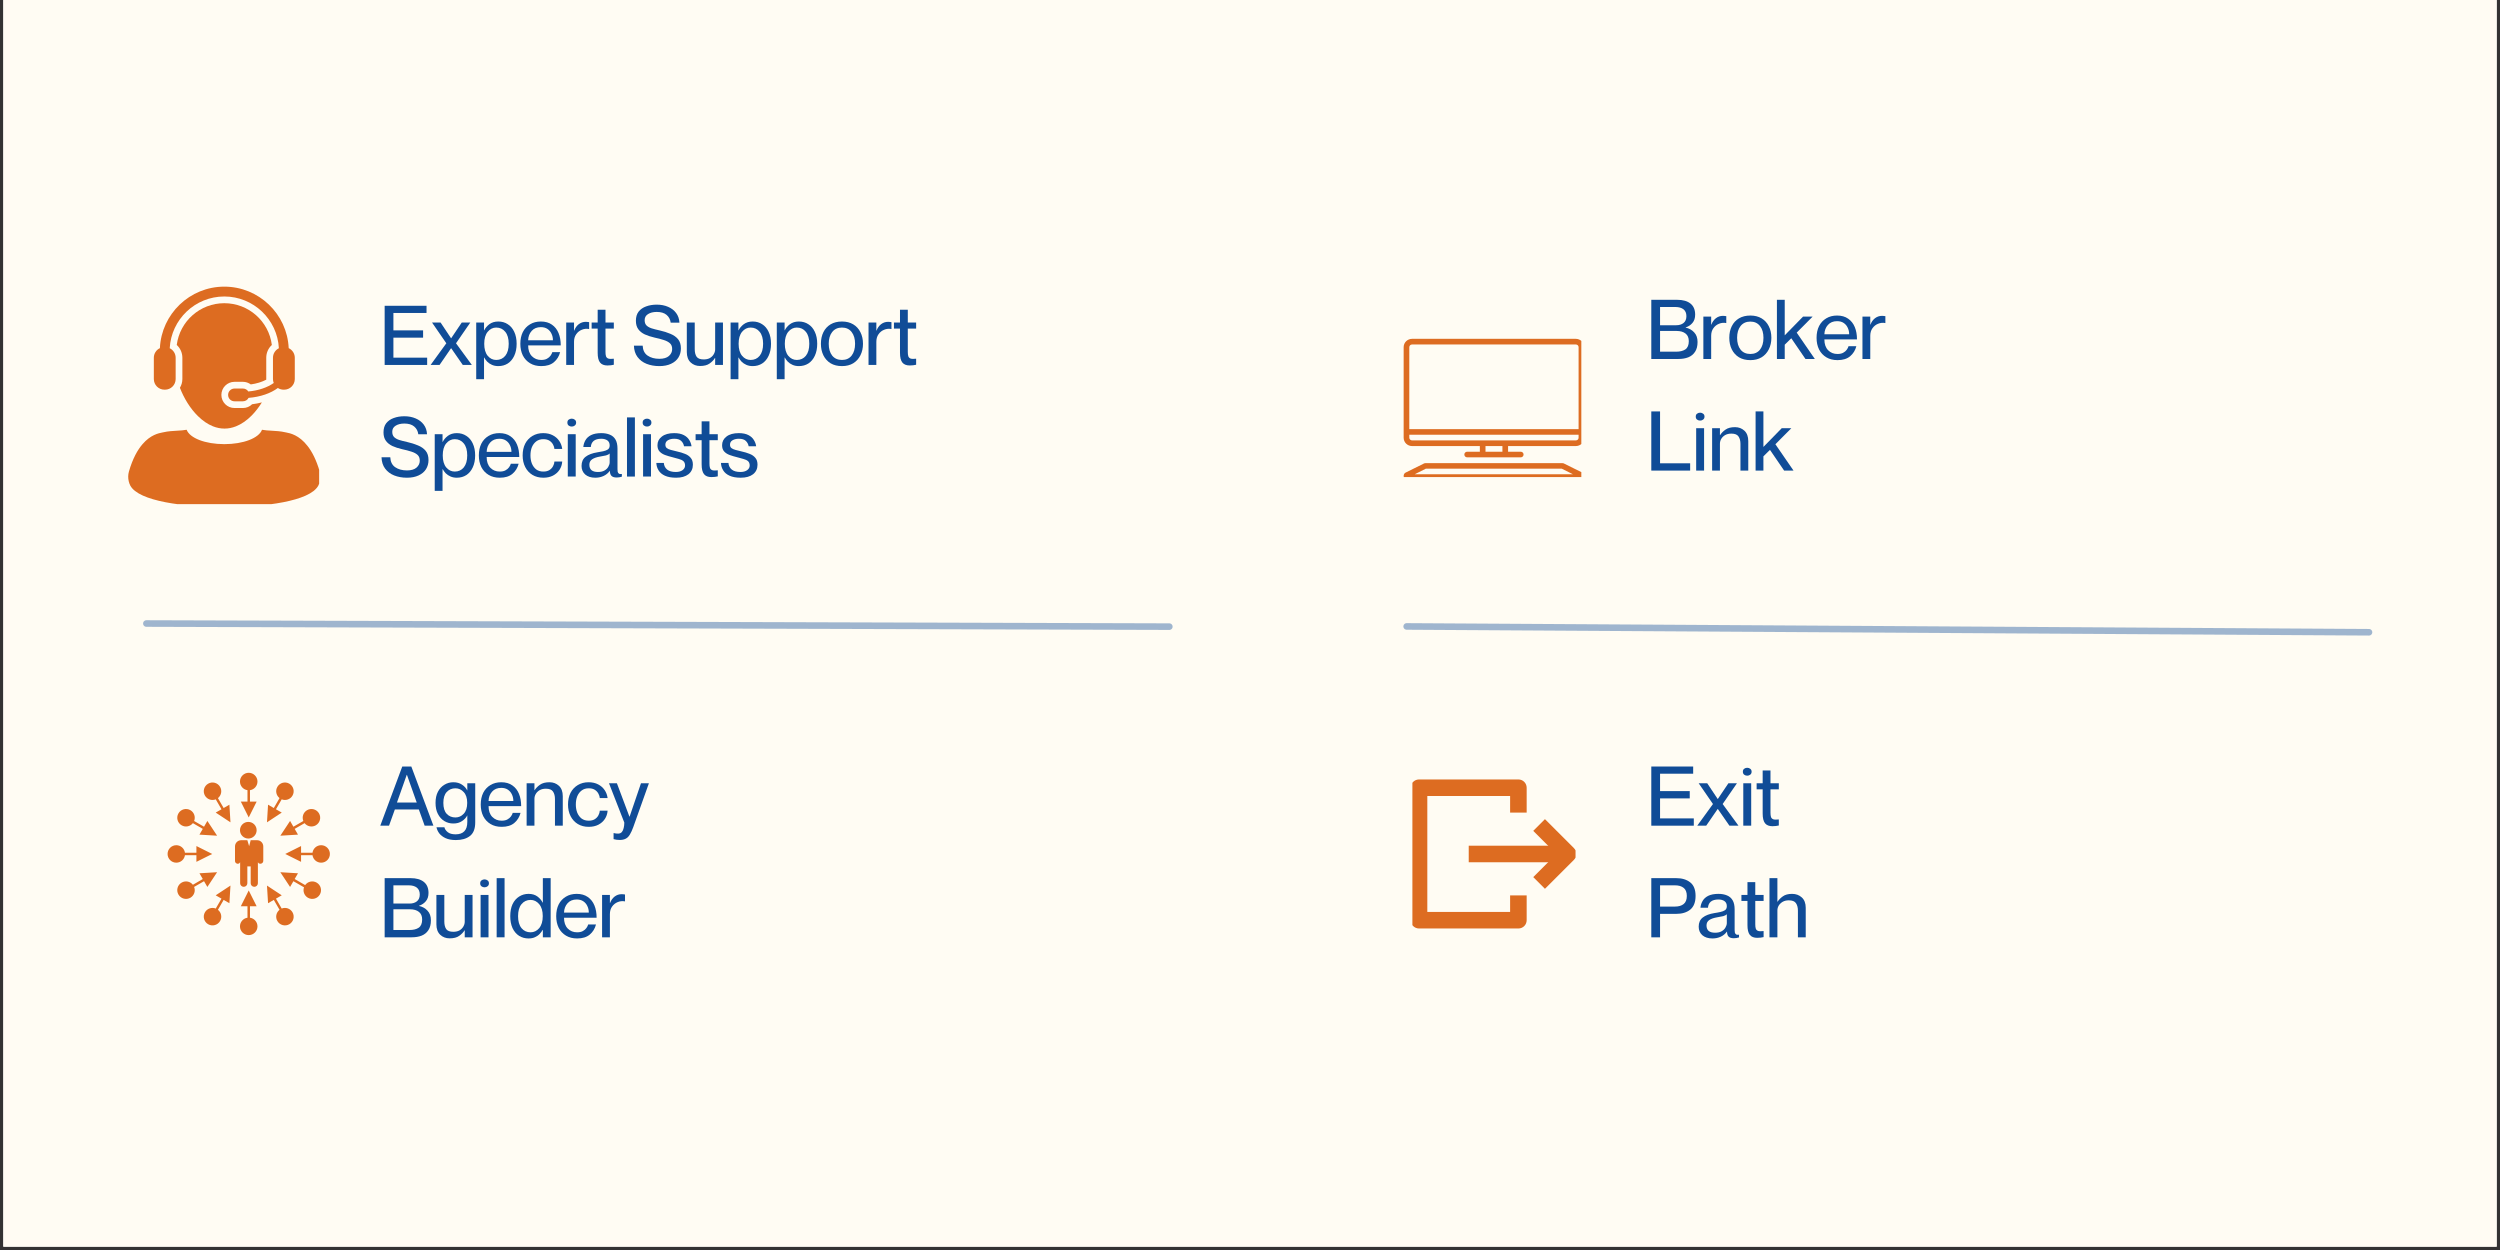 <svg xmlns="http://www.w3.org/2000/svg" xmlns:xlink="http://www.w3.org/1999/xlink" width="500" zoomAndPan="magnify" viewBox="0 0 375 187.5" height="250" preserveAspectRatio="xMidYMid meet" version="1.0"><rect x="0" y="0" width="375" height="187.5" fill="#333333" stroke="none"/><defs><filter x="0%" y="0%" width="100%" height="100%" id="868bca7a03"><feColorMatrix values="0 0 0 0 1 0 0 0 0 1 0 0 0 0 1 0 0 0 1 0" color-interpolation-filters="sRGB"/></filter><g/><clipPath id="7f63f0ca33"><path d="M 0.5 0 L 374.5 0 L 374.5 187 L 0.5 187 Z M 0.5 0 " clip-rule="nonzero"/></clipPath><mask id="99ddf6fd6b"><g filter="url(#868bca7a03)"><rect x="-37.5" width="450" fill="#000000" y="-18.75" height="225" fill-opacity="0.4"/></g></mask><clipPath id="12aec0cc45"><path d="M 0.324 0.871 L 155.91 0.871 L 155.91 2.547 L 0.324 2.547 Z M 0.324 0.871 " clip-rule="nonzero"/></clipPath><clipPath id="ebd1fd6c76"><rect x="0" width="156" y="0" height="3"/></clipPath><mask id="af5e8f46dc"><g filter="url(#868bca7a03)"><rect x="-37.5" width="450" fill="#000000" y="-18.75" height="225" fill-opacity="0.4"/></g></mask><clipPath id="4a57bac617"><path d="M 0.418 0.352 L 145.949 0.352 L 145.949 2.504 L 0.418 2.504 Z M 0.418 0.352 " clip-rule="nonzero"/></clipPath><clipPath id="1a68f33cdf"><rect x="0" width="146" y="0" height="3"/></clipPath><clipPath id="2df58f393d"><path d="M 19.199 64 L 47.871 64 L 47.871 75.621 L 19.199 75.621 Z M 19.199 64 " clip-rule="nonzero"/></clipPath><clipPath id="07d167871d"><path d="M 23 42.996 L 45 42.996 L 45 61 L 23 61 Z M 23 42.996 " clip-rule="nonzero"/></clipPath><clipPath id="5b2c3243ff"><path d="M 210.504 50.793 L 237.199 50.793 L 237.199 69 L 210.504 69 Z M 210.504 50.793 " clip-rule="nonzero"/></clipPath><clipPath id="1da1f5a3b1"><path d="M 210.504 69 L 237.199 69 L 237.199 71.559 L 210.504 71.559 Z M 210.504 69 " clip-rule="nonzero"/></clipPath><clipPath id="1f225c407f"><path d="M 25.137 115.922 L 49.852 115.922 L 49.852 140.637 L 25.137 140.637 Z M 25.137 115.922 " clip-rule="nonzero"/></clipPath><clipPath id="a5149da3ac"><path d="M 229 122 L 236.332 122 L 236.332 134 L 229 134 Z M 229 122 " clip-rule="nonzero"/></clipPath><clipPath id="978d39e9bc"><path d="M 211.859 116.863 L 229 116.863 L 229 139.605 L 211.859 139.605 Z M 211.859 116.863 " clip-rule="nonzero"/></clipPath></defs><g clip-path="url(#7f63f0ca33)"><path fill="#ffffff" d="M 0.5 0 L 374.5 0 L 374.5 187 L 0.5 187 Z M 0.5 0 " fill-opacity="1" fill-rule="nonzero"/><path fill="#fffcf3" d="M 0.5 0 L 374.5 0 L 374.5 187 L 0.5 187 Z M 0.5 0 " fill-opacity="1" fill-rule="nonzero"/></g><g mask="url(#99ddf6fd6b)"><g transform="matrix(1, 0, 0, 1, 21, 92)"><g clip-path="url(#ebd1fd6c76)"><g clip-path="url(#12aec0cc45)"><path stroke-linecap="round" transform="matrix(0.989, 0.003, -0.003, 0.989, 0.463, 1.033)" fill="none" stroke-linejoin="miter" d="M 0.501 0.499 L 155.65 0.501 " stroke="#104c97" stroke-width="1" stroke-opacity="1" stroke-miterlimit="4"/></g></g></g></g><g mask="url(#af5e8f46dc)"><g transform="matrix(1, 0, 0, 1, 210, 93)"><g clip-path="url(#1a68f33cdf)"><g clip-path="url(#4a57bac617)"><path stroke-linecap="round" transform="matrix(0.989, 0.006, -0.006, 0.989, 0.509, 0.469)" fill="none" stroke-linejoin="miter" d="M 0.5 0.499 L 146.454 0.499 " stroke="#104c97" stroke-width="1" stroke-opacity="1" stroke-miterlimit="4"/></g></g></g></g><path fill="#dd6c21" d="M 36.441 61.203 L 35.172 61.203 C 34.09 61.203 33.207 60.32 33.207 59.238 C 33.207 58.156 34.09 57.273 35.172 57.273 L 36.441 57.273 C 36.871 57.273 37.281 57.414 37.617 57.664 C 38.48 57.543 39.285 57.297 39.938 56.953 C 39.938 56.922 39.938 56.887 39.938 56.855 L 39.938 53.664 C 39.938 52.918 40.246 52.23 40.777 51.746 C 40.324 48.191 37.289 45.48 33.645 45.48 C 30.004 45.48 26.969 48.191 26.512 51.746 C 27.043 52.23 27.355 52.918 27.355 53.664 L 27.355 56.855 C 27.355 57.336 27.215 57.781 26.988 58.168 C 27.602 59.762 28.547 61.301 29.711 62.434 C 30.391 63.102 31.145 63.629 31.949 63.949 C 32.504 64.168 33.082 64.289 33.676 64.289 C 34.27 64.289 34.844 64.168 35.398 63.949 C 36.23 63.617 37.012 63.066 37.711 62.367 C 38.293 61.785 38.824 61.098 39.281 60.359 C 38.809 60.477 38.324 60.578 37.816 60.637 C 37.457 60.996 36.965 61.203 36.441 61.203 " fill-opacity="1" fill-rule="nonzero"/><g clip-path="url(#2df58f393d)"><path fill="#dd6c21" d="M 47.953 70.727 C 47.445 68.969 46.805 67.758 46.141 66.906 C 44.859 65.246 43.508 64.98 42.934 64.871 C 42.863 64.855 42.805 64.848 42.754 64.836 C 42.113 64.684 41.379 64.641 40.727 64.605 C 40.207 64.574 39.707 64.547 39.301 64.465 C 38.828 65.715 36.508 66.621 33.648 66.621 C 30.789 66.621 28.469 65.715 27.996 64.465 C 27.59 64.547 27.09 64.574 26.566 64.605 C 25.918 64.641 25.184 64.684 24.543 64.836 C 24.492 64.848 24.434 64.855 24.363 64.871 C 23.82 64.977 22.586 65.211 21.371 66.633 C 20.633 67.488 19.906 68.773 19.34 70.723 C 19.199 71.211 19.199 71.723 19.312 72.199 C 19.367 72.418 19.434 72.633 19.539 72.828 C 20.797 75.207 27.641 76.055 33.629 76.055 L 33.664 76.055 C 39.652 76.055 46.496 75.207 47.754 72.828 C 47.875 72.602 47.949 72.352 48 72.094 C 48.09 71.648 48.082 71.176 47.953 70.727 " fill-opacity="1" fill-rule="nonzero"/></g><g clip-path="url(#07d167871d)"><path fill="#dd6c21" d="M 24.672 58.453 L 24.75 58.453 C 25.633 58.453 26.348 57.738 26.348 56.855 L 26.348 53.664 C 26.348 53.035 25.984 52.496 25.457 52.234 C 25.688 47.914 29.27 44.473 33.645 44.473 C 38.02 44.473 41.605 47.914 41.832 52.234 C 41.305 52.496 40.945 53.035 40.945 53.664 L 40.945 56.855 C 40.945 57.066 40.984 57.262 41.059 57.449 C 40.125 58.113 38.773 58.59 37.246 58.719 C 37.074 58.457 36.781 58.281 36.441 58.281 L 35.172 58.281 C 34.641 58.281 34.215 58.711 34.215 59.238 C 34.215 59.766 34.641 60.195 35.172 60.195 L 36.441 60.195 C 36.812 60.195 37.129 59.984 37.285 59.68 C 39.059 59.539 40.598 59 41.68 58.199 C 41.93 58.359 42.223 58.453 42.539 58.453 L 42.621 58.453 C 43.504 58.453 44.219 57.738 44.219 56.855 L 44.219 53.664 C 44.219 53.027 43.844 52.477 43.305 52.223 C 43.074 47.098 38.828 42.996 33.645 42.996 C 28.461 42.996 24.219 47.098 23.984 52.223 C 23.445 52.477 23.074 53.027 23.074 53.664 L 23.074 56.855 C 23.074 57.738 23.789 58.453 24.672 58.453 " fill-opacity="1" fill-rule="nonzero"/></g><g clip-path="url(#5b2c3243ff)"><path fill="#dd6c21" d="M 211.816 66.91 L 221.977 66.91 L 221.977 67.758 L 220.07 67.758 C 219.84 67.758 219.648 67.945 219.648 68.18 C 219.648 68.414 219.84 68.602 220.07 68.602 L 228.113 68.602 C 228.348 68.602 228.535 68.414 228.535 68.18 C 228.535 67.945 228.348 67.758 228.113 67.758 L 226.211 67.758 L 226.211 66.91 L 236.367 66.91 C 237.066 66.91 237.637 66.359 237.637 65.66 L 237.637 52.074 C 237.637 51.395 237.066 50.824 236.367 50.824 L 211.816 50.824 C 211.121 50.824 210.547 51.375 210.547 52.074 L 210.547 65.66 C 210.547 66.359 211.121 66.91 211.816 66.91 Z M 225.363 66.91 L 225.363 67.758 L 222.824 67.758 L 222.824 66.91 Z M 236.367 66.062 L 211.816 66.062 C 211.586 66.062 211.395 65.871 211.395 65.66 L 211.395 65.215 L 236.789 65.215 L 236.789 65.66 C 236.789 65.895 236.602 66.062 236.367 66.062 Z M 211.816 51.672 L 236.367 51.672 C 236.602 51.672 236.789 51.84 236.789 52.074 L 236.789 64.371 L 211.395 64.371 L 211.395 52.074 C 211.395 51.84 211.586 51.672 211.816 51.672 Z M 211.816 51.672 " fill-opacity="1" fill-rule="nonzero"/></g><g clip-path="url(#1da1f5a3b1)"><path fill="#dd6c21" d="M 237.469 70.973 C 237.426 70.93 237.383 70.91 237.34 70.887 L 234.738 69.598 C 234.633 69.512 234.484 69.469 234.336 69.469 L 213.848 69.469 C 213.703 69.469 213.555 69.512 213.449 69.598 L 210.844 70.887 C 210.801 70.91 210.758 70.93 210.719 70.973 C 210.547 71.141 210.504 71.395 210.59 71.609 C 210.695 71.84 210.93 71.988 211.184 71.988 L 237.004 71.988 C 237.258 71.988 237.488 71.84 237.594 71.609 C 237.68 71.395 237.637 71.141 237.469 70.973 Z M 212.199 71.141 L 213.848 70.316 C 213.871 70.316 213.871 70.297 213.891 70.297 L 234.25 70.297 C 234.273 70.297 234.273 70.316 234.293 70.316 L 235.945 71.141 Z M 212.199 71.141 " fill-opacity="1" fill-rule="nonzero"/></g><g clip-path="url(#1f225c407f)"><path fill="#dd6c21" d="M 32.363 119.902 C 31.77 120.141 31.074 119.914 30.742 119.34 C 30.379 118.715 30.594 117.914 31.223 117.551 C 31.848 117.188 32.652 117.402 33.012 118.031 C 33.344 118.602 33.195 119.32 32.688 119.715 L 33.547 121.203 L 34.41 120.703 L 34.57 123.348 L 32.355 121.887 L 33.223 121.391 Z M 28.934 123.473 C 28.535 123.977 27.816 124.129 27.246 123.797 C 26.617 123.434 26.402 122.633 26.766 122.008 C 27.129 121.379 27.93 121.164 28.559 121.527 C 29.129 121.855 29.359 122.551 29.117 123.148 L 30.605 124.008 L 31.105 123.141 L 32.566 125.355 L 29.918 125.195 L 30.418 124.332 Z M 27.742 128.281 C 27.652 128.914 27.105 129.402 26.445 129.402 C 25.723 129.402 25.137 128.816 25.137 128.094 C 25.137 127.367 25.723 126.781 26.445 126.781 C 27.105 126.781 27.652 127.27 27.742 127.906 L 29.461 127.906 L 29.461 126.906 L 31.832 128.094 L 29.461 129.277 L 29.461 128.281 Z M 29.117 133.039 C 29.359 133.633 29.129 134.328 28.559 134.66 C 27.93 135.023 27.129 134.809 26.766 134.18 C 26.402 133.551 26.617 132.75 27.246 132.391 C 27.816 132.059 28.535 132.207 28.934 132.715 L 30.418 131.855 L 29.918 130.992 L 32.566 130.832 L 31.105 133.043 L 30.605 132.18 Z M 32.688 136.469 C 33.195 136.867 33.344 137.582 33.012 138.156 C 32.652 138.781 31.848 138.996 31.223 138.637 C 30.594 138.273 30.379 137.473 30.742 136.844 C 31.074 136.273 31.77 136.043 32.363 136.281 L 33.223 134.797 L 32.355 134.297 L 34.57 132.836 L 34.41 135.484 L 33.547 134.984 Z M 37.496 137.656 C 38.133 137.75 38.621 138.297 38.621 138.957 C 38.621 139.68 38.031 140.266 37.309 140.266 C 36.586 140.266 35.996 139.68 35.996 138.957 C 35.996 138.297 36.484 137.75 37.121 137.656 L 37.121 135.941 L 36.121 135.941 L 37.309 133.57 L 38.496 135.941 L 37.496 135.941 Z M 42.254 136.281 C 42.848 136.043 43.547 136.273 43.875 136.844 C 44.238 137.473 44.023 138.273 43.395 138.637 C 42.77 138.996 41.969 138.781 41.605 138.156 C 41.273 137.582 41.426 136.867 41.93 136.469 L 41.07 134.984 L 40.207 135.484 L 40.047 132.836 L 42.262 134.297 L 41.395 134.797 Z M 45.773 132.762 C 46.16 132.219 46.906 132.047 47.496 132.391 C 48.125 132.75 48.34 133.551 47.977 134.18 C 47.613 134.809 46.812 135.023 46.184 134.66 C 45.633 134.34 45.398 133.68 45.602 133.098 L 44.012 132.18 L 43.512 133.043 L 42.051 130.832 L 44.699 130.992 L 44.199 131.855 Z M 46.875 127.906 C 46.965 127.27 47.512 126.781 48.172 126.781 C 48.895 126.781 49.484 127.367 49.484 128.094 C 49.484 128.816 48.895 129.402 48.172 129.402 C 47.512 129.402 46.965 128.914 46.875 128.281 L 45.16 128.281 L 45.16 129.277 L 42.785 128.094 L 45.16 126.906 L 45.16 127.906 Z M 45.5 123.148 C 45.258 122.551 45.488 121.855 46.062 121.527 C 46.688 121.164 47.488 121.379 47.852 122.008 C 48.215 122.633 48 123.434 47.371 123.797 C 46.801 124.129 46.082 123.977 45.688 123.473 L 44.199 124.332 L 44.699 125.195 L 42.051 125.355 L 43.512 123.141 L 44.012 124.008 Z M 41.93 119.715 C 41.426 119.32 41.273 118.602 41.605 118.031 C 41.969 117.402 42.77 117.188 43.395 117.551 C 44.023 117.914 44.238 118.715 43.875 119.34 C 43.547 119.914 42.848 120.141 42.254 119.902 L 41.395 121.391 L 42.262 121.887 L 40.047 123.348 L 40.207 120.703 L 41.07 121.203 Z M 37.121 118.527 C 36.484 118.438 35.996 117.891 35.996 117.23 C 35.996 116.508 36.586 115.918 37.309 115.918 C 38.031 115.918 38.621 116.508 38.621 117.23 C 38.621 117.891 38.133 118.438 37.496 118.527 L 37.496 120.242 L 38.496 120.242 L 37.309 122.617 L 36.121 120.242 L 37.121 120.242 Z M 36.02 129.328 C 35.957 129.441 35.891 129.512 35.816 129.535 C 35.652 129.59 35.574 129.566 35.473 129.512 C 35.336 129.441 35.25 129.301 35.25 129.148 L 35.25 126.965 C 35.25 126.449 35.664 126.031 36.176 126.031 L 37.102 126.031 L 37.242 126.5 L 37.352 126.863 L 37.371 126.926 L 37.387 126.863 L 37.484 126.496 L 37.602 126.031 L 38.566 126.031 C 39.078 126.031 39.492 126.449 39.492 126.965 L 39.492 129.129 C 39.492 129.367 39.301 129.562 39.062 129.562 C 39.012 129.562 38.992 129.566 38.887 129.535 C 38.805 129.512 38.734 129.441 38.684 129.328 L 38.684 132.48 C 38.684 132.781 38.441 133.023 38.145 133.023 C 37.844 133.023 37.602 132.781 37.602 132.48 L 37.602 129.957 L 37.102 129.957 L 37.102 132.48 C 37.102 132.781 36.859 133.023 36.562 133.023 C 36.262 133.023 36.02 132.781 36.02 132.48 Z M 37.246 125.781 C 36.559 125.781 35.996 125.223 35.996 124.535 C 35.996 123.844 36.559 123.285 37.246 123.285 C 37.938 123.285 38.496 123.844 38.496 124.535 C 38.496 125.223 37.938 125.781 37.246 125.781 Z M 37.246 125.781 " fill-opacity="1" fill-rule="nonzero"/></g><path fill="#dd6c21" d="M 235.211 126.855 L 220.309 126.855 L 220.309 129.34 L 235.211 129.34 Z M 235.211 126.855 " fill-opacity="1" fill-rule="evenodd"/><g clip-path="url(#a5149da3ac)"><path fill="#dd6c21" d="M 231.742 122.871 L 236.09 127.219 C 236.574 127.703 236.574 128.488 236.09 128.977 L 231.742 133.32 L 229.988 131.566 L 233.457 128.098 L 229.988 124.629 Z M 231.742 122.871 " fill-opacity="1" fill-rule="evenodd"/></g><g clip-path="url(#978d39e9bc)"><path fill="#dd6c21" d="M 229 118.16 C 229 117.473 228.445 116.918 227.758 116.918 L 212.855 116.918 C 212.168 116.918 211.613 117.473 211.613 118.16 L 211.613 138.031 C 211.613 138.719 212.168 139.273 212.855 139.273 L 227.758 139.273 C 228.445 139.273 229 138.719 229 138.031 L 229 134.305 L 226.516 134.305 L 226.516 136.789 L 214.098 136.789 L 214.098 119.402 L 226.516 119.402 L 226.516 121.887 L 229 121.887 Z M 229 118.16 " fill-opacity="1" fill-rule="evenodd"/></g><g fill="#104c97" fill-opacity="1"><g transform="translate(56.995, 54.743)"><g><path d="M 0.703 0 L 0.703 -8.875 L 6.984 -8.875 L 6.984 -7.797 L 2.016 -7.797 L 2.016 -5.188 L 6.469 -5.188 L 6.469 -4.094 L 2.016 -4.094 L 2.016 -1.094 L 7.078 -1.094 L 7.078 0 Z M 0.703 0 "/></g></g></g><g fill="#104c97" fill-opacity="1"><g transform="translate(64.495, 54.743)"><g><path d="M 0.094 0 L 2.453 -3.25 L 0.312 -6.359 L 1.594 -6.359 L 3.156 -4.016 L 3.188 -4.016 L 4.766 -6.359 L 6.047 -6.359 L 3.906 -3.25 L 6.281 0 L 4.922 0 L 3.188 -2.5 L 3.156 -2.5 L 1.438 0 Z M 0.094 0 "/></g></g></g><g fill="#104c97" fill-opacity="1"><g transform="translate(70.854, 54.743)"><g><path d="M 0.578 2.141 L 0.578 -6.359 L 1.75 -6.359 L 1.75 -5.203 L 1.781 -5.203 C 1.938 -5.535 2.191 -5.836 2.547 -6.109 C 2.91 -6.379 3.359 -6.516 3.891 -6.516 C 4.43 -6.516 4.906 -6.379 5.312 -6.109 C 5.727 -5.848 6.051 -5.469 6.281 -4.969 C 6.52 -4.469 6.641 -3.867 6.641 -3.172 C 6.641 -2.484 6.52 -1.883 6.281 -1.375 C 6.051 -0.875 5.727 -0.488 5.312 -0.219 C 4.906 0.039 4.43 0.172 3.891 0.172 C 3.535 0.172 3.219 0.109 2.938 -0.016 C 2.656 -0.141 2.414 -0.301 2.219 -0.5 C 2.031 -0.707 1.883 -0.91 1.781 -1.109 L 1.75 -1.109 L 1.75 2.141 Z M 3.578 -0.75 C 4.141 -0.75 4.594 -0.957 4.938 -1.375 C 5.281 -1.801 5.453 -2.398 5.453 -3.172 C 5.453 -3.953 5.281 -4.551 4.938 -4.969 C 4.594 -5.395 4.141 -5.609 3.578 -5.609 C 3.078 -5.609 2.648 -5.395 2.297 -4.969 C 1.953 -4.551 1.781 -3.953 1.781 -3.172 C 1.781 -2.398 1.953 -1.801 2.297 -1.375 C 2.648 -0.957 3.078 -0.75 3.578 -0.75 Z M 3.578 -0.75 "/></g></g></g><g fill="#104c97" fill-opacity="1"><g transform="translate(77.784, 54.743)"><g><path d="M 3.406 0.172 C 2.758 0.172 2.203 0.031 1.734 -0.25 C 1.266 -0.531 0.898 -0.922 0.641 -1.422 C 0.391 -1.93 0.266 -2.516 0.266 -3.172 C 0.266 -3.848 0.391 -4.438 0.641 -4.938 C 0.898 -5.438 1.258 -5.82 1.719 -6.094 C 2.176 -6.375 2.719 -6.516 3.344 -6.516 C 4.008 -6.516 4.562 -6.359 5 -6.047 C 5.445 -5.742 5.781 -5.32 6 -4.781 C 6.219 -4.25 6.328 -3.633 6.328 -2.938 L 1.438 -2.938 C 1.438 -2.238 1.625 -1.695 2 -1.312 C 2.375 -0.938 2.836 -0.75 3.391 -0.75 C 3.754 -0.75 4.047 -0.812 4.266 -0.938 C 4.492 -1.062 4.672 -1.211 4.797 -1.391 C 4.93 -1.578 5.02 -1.754 5.062 -1.922 L 6.234 -1.922 C 6.078 -1.305 5.766 -0.801 5.297 -0.406 C 4.836 -0.02 4.207 0.172 3.406 0.172 Z M 1.438 -3.703 L 5.156 -3.703 C 5.156 -4.066 5.082 -4.395 4.938 -4.688 C 4.801 -4.988 4.598 -5.227 4.328 -5.406 C 4.066 -5.582 3.738 -5.672 3.344 -5.672 C 2.758 -5.672 2.301 -5.484 1.969 -5.109 C 1.633 -4.734 1.457 -4.266 1.438 -3.703 Z M 1.438 -3.703 "/></g></g></g><g fill="#104c97" fill-opacity="1"><g transform="translate(84.354, 54.743)"><g><path d="M 0.578 0 L 0.578 -6.359 L 1.75 -6.359 L 1.75 -5.156 L 1.781 -5.156 C 1.926 -5.551 2.148 -5.867 2.453 -6.109 C 2.766 -6.348 3.117 -6.469 3.516 -6.469 C 3.598 -6.469 3.68 -6.461 3.766 -6.453 C 3.848 -6.453 3.93 -6.441 4.016 -6.422 L 4.016 -5.391 L 4 -5.391 C 3.625 -5.461 3.266 -5.426 2.922 -5.281 C 2.578 -5.145 2.297 -4.922 2.078 -4.609 C 1.859 -4.305 1.75 -3.926 1.75 -3.469 L 1.75 0 Z M 0.578 0 "/></g></g></g><g fill="#104c97" fill-opacity="1"><g transform="translate(88.557, 54.743)"><g><path d="M 2.562 0.078 C 2.062 0.078 1.691 -0.066 1.453 -0.359 C 1.211 -0.66 1.094 -1.148 1.094 -1.828 L 1.094 -5.453 L 0.188 -5.453 L 0.188 -6.359 L 1.094 -6.359 L 1.094 -8.281 L 2.266 -8.281 L 2.266 -6.359 L 3.516 -6.359 L 3.516 -5.453 L 2.266 -5.453 L 2.266 -1.953 C 2.266 -1.691 2.289 -1.473 2.344 -1.297 C 2.406 -1.129 2.523 -1.016 2.703 -0.953 C 2.879 -0.898 3.148 -0.895 3.516 -0.938 L 3.516 -0.031 C 3.367 0 3.223 0.023 3.078 0.047 C 2.941 0.066 2.77 0.078 2.562 0.078 Z M 2.562 0.078 "/></g></g></g><g fill="#104c97" fill-opacity="1"><g transform="translate(92.375, 54.743)"><g/></g></g><g fill="#104c97" fill-opacity="1"><g transform="translate(94.854, 54.743)"><g><path d="M 4.047 0.172 C 3.336 0.172 2.695 0.055 2.125 -0.172 C 1.562 -0.398 1.109 -0.742 0.766 -1.203 C 0.43 -1.66 0.254 -2.223 0.234 -2.891 L 1.547 -2.891 C 1.578 -2.223 1.82 -1.727 2.281 -1.406 C 2.75 -1.082 3.336 -0.922 4.047 -0.922 C 4.68 -0.922 5.16 -1.062 5.484 -1.344 C 5.805 -1.633 5.969 -1.973 5.969 -2.359 C 5.977 -2.734 5.875 -3.023 5.656 -3.234 C 5.438 -3.441 5.129 -3.609 4.734 -3.734 C 4.336 -3.867 3.863 -3.992 3.312 -4.109 C 2.77 -4.234 2.289 -4.391 1.875 -4.578 C 1.457 -4.773 1.129 -5.035 0.891 -5.359 C 0.648 -5.691 0.531 -6.113 0.531 -6.625 C 0.531 -7.188 0.664 -7.645 0.938 -8 C 1.219 -8.352 1.594 -8.613 2.062 -8.781 C 2.539 -8.957 3.07 -9.047 3.656 -9.047 C 4.289 -9.047 4.859 -8.938 5.359 -8.719 C 5.859 -8.508 6.258 -8.203 6.562 -7.797 C 6.863 -7.398 7.031 -6.914 7.062 -6.344 L 5.75 -6.344 C 5.688 -6.832 5.477 -7.223 5.125 -7.516 C 4.781 -7.805 4.289 -7.953 3.656 -7.953 C 3.125 -7.953 2.688 -7.844 2.344 -7.625 C 2.008 -7.414 1.844 -7.113 1.844 -6.719 C 1.844 -6.383 1.93 -6.125 2.109 -5.938 C 2.285 -5.758 2.535 -5.613 2.859 -5.5 C 3.191 -5.395 3.594 -5.289 4.062 -5.188 C 4.676 -5.051 5.223 -4.879 5.703 -4.672 C 6.191 -4.473 6.578 -4.203 6.859 -3.859 C 7.141 -3.516 7.281 -3.051 7.281 -2.469 C 7.281 -1.969 7.156 -1.516 6.906 -1.109 C 6.656 -0.711 6.285 -0.398 5.797 -0.172 C 5.316 0.055 4.734 0.172 4.047 0.172 Z M 4.047 0.172 "/></g></g></g><g fill="#104c97" fill-opacity="1"><g transform="translate(102.491, 54.743)"><g><path d="M 2.516 0.156 C 1.961 0.156 1.492 -0.02 1.109 -0.375 C 0.723 -0.738 0.531 -1.258 0.531 -1.938 L 0.531 -6.359 L 1.719 -6.359 L 1.719 -2.375 C 1.719 -1.895 1.812 -1.516 2 -1.234 C 2.195 -0.961 2.551 -0.828 3.062 -0.828 C 3.426 -0.828 3.734 -0.895 3.984 -1.031 C 4.234 -1.176 4.426 -1.363 4.562 -1.594 C 4.707 -1.832 4.781 -2.078 4.781 -2.328 L 4.781 -6.359 L 5.953 -6.359 L 5.953 0 L 4.781 0 L 4.781 -1.047 L 4.75 -1.047 C 4.57 -0.742 4.305 -0.469 3.953 -0.219 C 3.609 0.031 3.129 0.156 2.516 0.156 Z M 2.516 0.156 "/></g></g></g><g fill="#104c97" fill-opacity="1"><g transform="translate(109.012, 54.743)"><g><path d="M 0.578 2.141 L 0.578 -6.359 L 1.75 -6.359 L 1.75 -5.203 L 1.781 -5.203 C 1.938 -5.535 2.191 -5.836 2.547 -6.109 C 2.91 -6.379 3.359 -6.516 3.891 -6.516 C 4.43 -6.516 4.906 -6.379 5.312 -6.109 C 5.727 -5.848 6.051 -5.469 6.281 -4.969 C 6.52 -4.469 6.641 -3.867 6.641 -3.172 C 6.641 -2.484 6.52 -1.883 6.281 -1.375 C 6.051 -0.875 5.727 -0.488 5.312 -0.219 C 4.906 0.039 4.43 0.172 3.891 0.172 C 3.535 0.172 3.219 0.109 2.938 -0.016 C 2.656 -0.141 2.414 -0.301 2.219 -0.5 C 2.031 -0.707 1.883 -0.91 1.781 -1.109 L 1.75 -1.109 L 1.75 2.141 Z M 3.578 -0.75 C 4.141 -0.75 4.594 -0.957 4.938 -1.375 C 5.281 -1.801 5.453 -2.398 5.453 -3.172 C 5.453 -3.953 5.281 -4.551 4.938 -4.969 C 4.594 -5.395 4.141 -5.609 3.578 -5.609 C 3.078 -5.609 2.648 -5.395 2.297 -4.969 C 1.953 -4.551 1.781 -3.953 1.781 -3.172 C 1.781 -2.398 1.953 -1.801 2.297 -1.375 C 2.648 -0.957 3.078 -0.75 3.578 -0.75 Z M 3.578 -0.75 "/></g></g></g><g fill="#104c97" fill-opacity="1"><g transform="translate(115.941, 54.743)"><g><path d="M 0.578 2.141 L 0.578 -6.359 L 1.75 -6.359 L 1.75 -5.203 L 1.781 -5.203 C 1.938 -5.535 2.191 -5.836 2.547 -6.109 C 2.91 -6.379 3.359 -6.516 3.891 -6.516 C 4.43 -6.516 4.906 -6.379 5.312 -6.109 C 5.727 -5.848 6.051 -5.469 6.281 -4.969 C 6.52 -4.469 6.641 -3.867 6.641 -3.172 C 6.641 -2.484 6.52 -1.883 6.281 -1.375 C 6.051 -0.875 5.727 -0.488 5.312 -0.219 C 4.906 0.039 4.43 0.172 3.891 0.172 C 3.535 0.172 3.219 0.109 2.938 -0.016 C 2.656 -0.141 2.414 -0.301 2.219 -0.5 C 2.031 -0.707 1.883 -0.91 1.781 -1.109 L 1.75 -1.109 L 1.75 2.141 Z M 3.578 -0.75 C 4.141 -0.75 4.594 -0.957 4.938 -1.375 C 5.281 -1.801 5.453 -2.398 5.453 -3.172 C 5.453 -3.953 5.281 -4.551 4.938 -4.969 C 4.594 -5.395 4.141 -5.609 3.578 -5.609 C 3.078 -5.609 2.648 -5.395 2.297 -4.969 C 1.953 -4.551 1.781 -3.953 1.781 -3.172 C 1.781 -2.398 1.953 -1.801 2.297 -1.375 C 2.648 -0.957 3.078 -0.75 3.578 -0.75 Z M 3.578 -0.75 "/></g></g></g><g fill="#104c97" fill-opacity="1"><g transform="translate(122.871, 54.743)"><g><path d="M 3.422 0.172 C 2.766 0.172 2.195 0.031 1.719 -0.25 C 1.25 -0.539 0.891 -0.938 0.641 -1.438 C 0.391 -1.945 0.266 -2.523 0.266 -3.172 C 0.266 -3.836 0.391 -4.422 0.641 -4.922 C 0.891 -5.422 1.25 -5.812 1.719 -6.094 C 2.195 -6.375 2.766 -6.516 3.422 -6.516 C 4.078 -6.516 4.641 -6.375 5.109 -6.094 C 5.578 -5.812 5.938 -5.422 6.188 -4.922 C 6.445 -4.422 6.578 -3.836 6.578 -3.172 C 6.578 -2.523 6.445 -1.945 6.188 -1.438 C 5.938 -0.938 5.578 -0.539 5.109 -0.25 C 4.641 0.031 4.078 0.172 3.422 0.172 Z M 3.422 -0.75 C 4.047 -0.75 4.531 -0.969 4.875 -1.406 C 5.219 -1.852 5.391 -2.441 5.391 -3.172 C 5.391 -3.91 5.219 -4.5 4.875 -4.938 C 4.531 -5.383 4.047 -5.609 3.422 -5.609 C 2.797 -5.609 2.305 -5.383 1.953 -4.938 C 1.609 -4.5 1.438 -3.91 1.438 -3.172 C 1.438 -2.441 1.609 -1.852 1.953 -1.406 C 2.305 -0.969 2.797 -0.75 3.422 -0.75 Z M 3.422 -0.75 "/></g></g></g><g fill="#104c97" fill-opacity="1"><g transform="translate(129.702, 54.743)"><g><path d="M 0.578 0 L 0.578 -6.359 L 1.75 -6.359 L 1.75 -5.156 L 1.781 -5.156 C 1.926 -5.551 2.148 -5.867 2.453 -6.109 C 2.766 -6.348 3.117 -6.469 3.516 -6.469 C 3.598 -6.469 3.68 -6.461 3.766 -6.453 C 3.848 -6.453 3.93 -6.441 4.016 -6.422 L 4.016 -5.391 L 4 -5.391 C 3.625 -5.461 3.266 -5.426 2.922 -5.281 C 2.578 -5.145 2.297 -4.922 2.078 -4.609 C 1.859 -4.305 1.75 -3.926 1.75 -3.469 L 1.75 0 Z M 0.578 0 "/></g></g></g><g fill="#104c97" fill-opacity="1"><g transform="translate(133.904, 54.743)"><g><path d="M 2.562 0.078 C 2.062 0.078 1.691 -0.066 1.453 -0.359 C 1.211 -0.66 1.094 -1.148 1.094 -1.828 L 1.094 -5.453 L 0.188 -5.453 L 0.188 -6.359 L 1.094 -6.359 L 1.094 -8.281 L 2.266 -8.281 L 2.266 -6.359 L 3.516 -6.359 L 3.516 -5.453 L 2.266 -5.453 L 2.266 -1.953 C 2.266 -1.691 2.289 -1.473 2.344 -1.297 C 2.406 -1.129 2.523 -1.016 2.703 -0.953 C 2.879 -0.898 3.148 -0.895 3.516 -0.938 L 3.516 -0.031 C 3.367 0 3.223 0.023 3.078 0.047 C 2.941 0.066 2.77 0.078 2.562 0.078 Z M 2.562 0.078 "/></g></g></g><g fill="#104c97" fill-opacity="1"><g transform="translate(137.727, 54.743)"><g/></g></g><g fill="#104c97" fill-opacity="1"><g transform="translate(56.995, 71.485)"><g><path d="M 4.047 0.172 C 3.336 0.172 2.695 0.055 2.125 -0.172 C 1.562 -0.398 1.109 -0.742 0.766 -1.203 C 0.43 -1.66 0.254 -2.223 0.234 -2.891 L 1.547 -2.891 C 1.578 -2.223 1.82 -1.727 2.281 -1.406 C 2.75 -1.082 3.336 -0.922 4.047 -0.922 C 4.68 -0.922 5.16 -1.062 5.484 -1.344 C 5.805 -1.633 5.969 -1.973 5.969 -2.359 C 5.977 -2.734 5.875 -3.023 5.656 -3.234 C 5.438 -3.441 5.129 -3.609 4.734 -3.734 C 4.336 -3.867 3.863 -3.992 3.312 -4.109 C 2.77 -4.234 2.289 -4.391 1.875 -4.578 C 1.457 -4.773 1.129 -5.035 0.891 -5.359 C 0.648 -5.691 0.531 -6.113 0.531 -6.625 C 0.531 -7.188 0.664 -7.645 0.938 -8 C 1.219 -8.352 1.594 -8.613 2.062 -8.781 C 2.539 -8.957 3.07 -9.047 3.656 -9.047 C 4.289 -9.047 4.859 -8.938 5.359 -8.719 C 5.859 -8.508 6.258 -8.203 6.562 -7.797 C 6.863 -7.398 7.031 -6.914 7.062 -6.344 L 5.75 -6.344 C 5.688 -6.832 5.477 -7.223 5.125 -7.516 C 4.781 -7.805 4.289 -7.953 3.656 -7.953 C 3.125 -7.953 2.688 -7.844 2.344 -7.625 C 2.008 -7.414 1.844 -7.113 1.844 -6.719 C 1.844 -6.383 1.93 -6.125 2.109 -5.938 C 2.285 -5.758 2.535 -5.613 2.859 -5.5 C 3.191 -5.395 3.594 -5.289 4.062 -5.188 C 4.676 -5.051 5.223 -4.879 5.703 -4.672 C 6.191 -4.473 6.578 -4.203 6.859 -3.859 C 7.141 -3.516 7.281 -3.051 7.281 -2.469 C 7.281 -1.969 7.156 -1.516 6.906 -1.109 C 6.656 -0.711 6.285 -0.398 5.797 -0.172 C 5.316 0.055 4.734 0.172 4.047 0.172 Z M 4.047 0.172 "/></g></g></g><g fill="#104c97" fill-opacity="1"><g transform="translate(64.631, 71.485)"><g><path d="M 0.578 2.141 L 0.578 -6.359 L 1.75 -6.359 L 1.75 -5.203 L 1.781 -5.203 C 1.938 -5.535 2.191 -5.836 2.547 -6.109 C 2.91 -6.379 3.359 -6.516 3.891 -6.516 C 4.43 -6.516 4.906 -6.379 5.312 -6.109 C 5.727 -5.848 6.051 -5.469 6.281 -4.969 C 6.52 -4.469 6.641 -3.867 6.641 -3.172 C 6.641 -2.484 6.52 -1.883 6.281 -1.375 C 6.051 -0.875 5.727 -0.488 5.312 -0.219 C 4.906 0.039 4.43 0.172 3.891 0.172 C 3.535 0.172 3.219 0.109 2.938 -0.016 C 2.656 -0.141 2.414 -0.301 2.219 -0.5 C 2.031 -0.707 1.883 -0.91 1.781 -1.109 L 1.75 -1.109 L 1.75 2.141 Z M 3.578 -0.75 C 4.141 -0.75 4.594 -0.957 4.938 -1.375 C 5.281 -1.801 5.453 -2.398 5.453 -3.172 C 5.453 -3.953 5.281 -4.551 4.938 -4.969 C 4.594 -5.395 4.141 -5.609 3.578 -5.609 C 3.078 -5.609 2.648 -5.395 2.297 -4.969 C 1.953 -4.551 1.781 -3.953 1.781 -3.172 C 1.781 -2.398 1.953 -1.801 2.297 -1.375 C 2.648 -0.957 3.078 -0.75 3.578 -0.75 Z M 3.578 -0.75 "/></g></g></g><g fill="#104c97" fill-opacity="1"><g transform="translate(71.561, 71.485)"><g><path d="M 3.406 0.172 C 2.758 0.172 2.203 0.031 1.734 -0.25 C 1.266 -0.531 0.898 -0.922 0.641 -1.422 C 0.391 -1.93 0.266 -2.516 0.266 -3.172 C 0.266 -3.848 0.391 -4.438 0.641 -4.938 C 0.898 -5.438 1.258 -5.82 1.719 -6.094 C 2.176 -6.375 2.719 -6.516 3.344 -6.516 C 4.008 -6.516 4.562 -6.359 5 -6.047 C 5.445 -5.742 5.781 -5.32 6 -4.781 C 6.219 -4.25 6.328 -3.633 6.328 -2.938 L 1.438 -2.938 C 1.438 -2.238 1.625 -1.695 2 -1.312 C 2.375 -0.938 2.836 -0.75 3.391 -0.75 C 3.754 -0.75 4.047 -0.812 4.266 -0.938 C 4.492 -1.062 4.672 -1.211 4.797 -1.391 C 4.93 -1.578 5.02 -1.754 5.062 -1.922 L 6.234 -1.922 C 6.078 -1.305 5.766 -0.801 5.297 -0.406 C 4.836 -0.02 4.207 0.172 3.406 0.172 Z M 1.438 -3.703 L 5.156 -3.703 C 5.156 -4.066 5.082 -4.395 4.938 -4.688 C 4.801 -4.988 4.598 -5.227 4.328 -5.406 C 4.066 -5.582 3.738 -5.672 3.344 -5.672 C 2.758 -5.672 2.301 -5.484 1.969 -5.109 C 1.633 -4.734 1.457 -4.266 1.438 -3.703 Z M 1.438 -3.703 "/></g></g></g><g fill="#104c97" fill-opacity="1"><g transform="translate(78.131, 71.485)"><g><path d="M 3.375 0.172 C 2.75 0.172 2.203 0.031 1.734 -0.25 C 1.273 -0.531 0.914 -0.922 0.656 -1.422 C 0.395 -1.93 0.266 -2.516 0.266 -3.172 C 0.266 -3.836 0.391 -4.422 0.641 -4.922 C 0.898 -5.422 1.266 -5.812 1.734 -6.094 C 2.203 -6.375 2.738 -6.516 3.344 -6.516 C 3.906 -6.516 4.391 -6.406 4.797 -6.188 C 5.203 -5.977 5.523 -5.691 5.766 -5.328 C 6.004 -4.973 6.148 -4.578 6.203 -4.141 L 5.031 -4.141 C 5.02 -4.348 4.953 -4.566 4.828 -4.797 C 4.711 -5.023 4.535 -5.219 4.297 -5.375 C 4.055 -5.531 3.75 -5.609 3.375 -5.609 C 2.957 -5.609 2.602 -5.5 2.312 -5.281 C 2.031 -5.07 1.812 -4.785 1.656 -4.422 C 1.508 -4.055 1.438 -3.641 1.438 -3.172 C 1.438 -2.723 1.508 -2.312 1.656 -1.938 C 1.812 -1.57 2.031 -1.281 2.312 -1.062 C 2.602 -0.852 2.957 -0.75 3.375 -0.75 C 3.75 -0.75 4.055 -0.828 4.297 -0.984 C 4.535 -1.141 4.711 -1.332 4.828 -1.562 C 4.953 -1.789 5.02 -2.02 5.031 -2.25 L 6.203 -2.25 C 6.172 -1.789 6.035 -1.379 5.797 -1.016 C 5.555 -0.648 5.227 -0.359 4.812 -0.141 C 4.406 0.066 3.926 0.172 3.375 0.172 Z M 3.375 0.172 "/></g></g></g><g fill="#104c97" fill-opacity="1"><g transform="translate(84.528, 71.485)"><g><path d="M 1.234 -7.5 C 1.055 -7.5 0.898 -7.551 0.766 -7.656 C 0.641 -7.758 0.578 -7.906 0.578 -8.094 C 0.578 -8.289 0.641 -8.438 0.766 -8.531 C 0.898 -8.633 1.055 -8.688 1.234 -8.688 C 1.41 -8.688 1.562 -8.633 1.688 -8.531 C 1.82 -8.438 1.891 -8.289 1.891 -8.094 C 1.891 -7.906 1.82 -7.758 1.688 -7.656 C 1.562 -7.551 1.41 -7.5 1.234 -7.5 Z M 0.641 0 L 0.641 -6.359 L 1.828 -6.359 L 1.828 0 Z M 0.641 0 "/></g></g></g><g fill="#104c97" fill-opacity="1"><g transform="translate(86.982, 71.485)"><g><path d="M 2.312 0.172 C 1.676 0.172 1.172 0.008 0.797 -0.312 C 0.43 -0.645 0.25 -1.07 0.25 -1.594 C 0.25 -2.195 0.453 -2.656 0.859 -2.969 C 1.266 -3.289 1.859 -3.516 2.641 -3.641 C 2.941 -3.691 3.227 -3.742 3.5 -3.797 C 3.781 -3.859 4.008 -3.945 4.188 -4.062 C 4.375 -4.188 4.469 -4.391 4.469 -4.672 C 4.469 -5.004 4.352 -5.254 4.125 -5.422 C 3.895 -5.586 3.594 -5.672 3.219 -5.672 C 2.707 -5.672 2.32 -5.562 2.062 -5.344 C 1.812 -5.133 1.672 -4.832 1.641 -4.438 L 0.516 -4.438 C 0.547 -4.789 0.648 -5.125 0.828 -5.438 C 1.004 -5.758 1.285 -6.02 1.672 -6.219 C 2.066 -6.414 2.582 -6.516 3.219 -6.516 C 3.707 -6.516 4.133 -6.438 4.5 -6.281 C 4.863 -6.133 5.145 -5.891 5.344 -5.547 C 5.539 -5.211 5.641 -4.758 5.641 -4.188 L 5.641 -1.109 C 5.641 -0.973 5.648 -0.844 5.672 -0.719 C 5.703 -0.594 5.766 -0.5 5.859 -0.438 C 5.953 -0.375 6.098 -0.359 6.297 -0.391 L 6.297 0.016 C 6.047 0.098 5.785 0.141 5.516 0.141 C 5.141 0.141 4.875 0.051 4.719 -0.125 C 4.57 -0.301 4.5 -0.547 4.5 -0.859 L 4.484 -0.859 C 4.242 -0.523 3.938 -0.27 3.562 -0.094 C 3.188 0.082 2.77 0.172 2.312 0.172 Z M 2.703 -0.688 C 3.109 -0.688 3.438 -0.758 3.688 -0.906 C 3.945 -1.051 4.141 -1.238 4.266 -1.469 C 4.398 -1.695 4.469 -1.922 4.469 -2.141 L 4.469 -3.469 C 4.363 -3.344 4.18 -3.242 3.922 -3.172 C 3.66 -3.109 3.359 -3.051 3.016 -3 C 2.516 -2.914 2.125 -2.781 1.844 -2.594 C 1.562 -2.406 1.422 -2.133 1.422 -1.781 C 1.422 -1.414 1.531 -1.141 1.75 -0.953 C 1.977 -0.773 2.297 -0.688 2.703 -0.688 Z M 2.703 -0.688 "/></g></g></g><g fill="#104c97" fill-opacity="1"><g transform="translate(93.454, 71.485)"><g><path d="M 0.594 0 L 0.594 -8.875 L 1.781 -8.875 L 1.781 0 Z M 0.594 0 "/></g></g></g><g fill="#104c97" fill-opacity="1"><g transform="translate(95.821, 71.485)"><g><path d="M 1.234 -7.5 C 1.055 -7.5 0.898 -7.551 0.766 -7.656 C 0.641 -7.758 0.578 -7.906 0.578 -8.094 C 0.578 -8.289 0.641 -8.438 0.766 -8.531 C 0.898 -8.633 1.055 -8.688 1.234 -8.688 C 1.41 -8.688 1.562 -8.633 1.688 -8.531 C 1.82 -8.438 1.891 -8.289 1.891 -8.094 C 1.891 -7.906 1.82 -7.758 1.688 -7.656 C 1.562 -7.551 1.41 -7.5 1.234 -7.5 Z M 0.641 0 L 0.641 -6.359 L 1.828 -6.359 L 1.828 0 Z M 0.641 0 "/></g></g></g><g fill="#104c97" fill-opacity="1"><g transform="translate(98.276, 71.485)"><g><path d="M 3.141 0.172 C 2.461 0.172 1.906 0.07 1.469 -0.125 C 1.039 -0.32 0.723 -0.586 0.516 -0.922 C 0.305 -1.254 0.191 -1.629 0.172 -2.047 L 1.297 -2.047 C 1.328 -1.629 1.492 -1.297 1.797 -1.047 C 2.098 -0.805 2.535 -0.688 3.109 -0.688 C 3.504 -0.688 3.832 -0.773 4.094 -0.953 C 4.352 -1.141 4.484 -1.375 4.484 -1.656 C 4.484 -1.945 4.398 -2.164 4.234 -2.312 C 4.066 -2.457 3.836 -2.566 3.547 -2.641 C 3.266 -2.723 2.941 -2.812 2.578 -2.906 C 2.191 -3 1.828 -3.109 1.484 -3.234 C 1.141 -3.359 0.863 -3.535 0.656 -3.766 C 0.445 -3.992 0.344 -4.305 0.344 -4.703 C 0.344 -5.234 0.562 -5.664 1 -6 C 1.438 -6.344 2.051 -6.516 2.844 -6.516 C 3.445 -6.516 3.93 -6.414 4.297 -6.219 C 4.66 -6.031 4.93 -5.785 5.109 -5.484 C 5.297 -5.191 5.41 -4.879 5.453 -4.547 L 4.328 -4.547 C 4.273 -4.859 4.133 -5.125 3.906 -5.344 C 3.688 -5.562 3.336 -5.672 2.859 -5.672 C 2.492 -5.672 2.18 -5.598 1.922 -5.453 C 1.66 -5.305 1.531 -5.082 1.531 -4.781 C 1.531 -4.562 1.598 -4.395 1.734 -4.281 C 1.879 -4.164 2.082 -4.07 2.344 -4 C 2.613 -3.926 2.926 -3.848 3.281 -3.766 C 3.719 -3.672 4.113 -3.551 4.469 -3.406 C 4.832 -3.27 5.117 -3.07 5.328 -2.812 C 5.547 -2.562 5.656 -2.219 5.656 -1.781 C 5.656 -1.176 5.43 -0.695 4.984 -0.344 C 4.535 0 3.922 0.172 3.141 0.172 Z M 3.141 0.172 "/></g></g></g><g fill="#104c97" fill-opacity="1"><g transform="translate(104.152, 71.485)"><g><path d="M 2.562 0.078 C 2.062 0.078 1.691 -0.066 1.453 -0.359 C 1.211 -0.66 1.094 -1.148 1.094 -1.828 L 1.094 -5.453 L 0.188 -5.453 L 0.188 -6.359 L 1.094 -6.359 L 1.094 -8.281 L 2.266 -8.281 L 2.266 -6.359 L 3.516 -6.359 L 3.516 -5.453 L 2.266 -5.453 L 2.266 -1.953 C 2.266 -1.691 2.289 -1.473 2.344 -1.297 C 2.406 -1.129 2.523 -1.016 2.703 -0.953 C 2.879 -0.898 3.148 -0.895 3.516 -0.938 L 3.516 -0.031 C 3.367 0 3.223 0.023 3.078 0.047 C 2.941 0.066 2.77 0.078 2.562 0.078 Z M 2.562 0.078 "/></g></g></g><g fill="#104c97" fill-opacity="1"><g transform="translate(107.97, 71.485)"><g><path d="M 3.141 0.172 C 2.461 0.172 1.906 0.07 1.469 -0.125 C 1.039 -0.32 0.723 -0.586 0.516 -0.922 C 0.305 -1.254 0.191 -1.629 0.172 -2.047 L 1.297 -2.047 C 1.328 -1.629 1.492 -1.297 1.797 -1.047 C 2.098 -0.805 2.535 -0.688 3.109 -0.688 C 3.504 -0.688 3.832 -0.773 4.094 -0.953 C 4.352 -1.141 4.484 -1.375 4.484 -1.656 C 4.484 -1.945 4.398 -2.164 4.234 -2.312 C 4.066 -2.457 3.836 -2.566 3.547 -2.641 C 3.266 -2.723 2.941 -2.812 2.578 -2.906 C 2.191 -3 1.828 -3.109 1.484 -3.234 C 1.141 -3.359 0.863 -3.535 0.656 -3.766 C 0.445 -3.992 0.344 -4.305 0.344 -4.703 C 0.344 -5.234 0.562 -5.664 1 -6 C 1.438 -6.344 2.051 -6.516 2.844 -6.516 C 3.445 -6.516 3.93 -6.414 4.297 -6.219 C 4.66 -6.031 4.93 -5.785 5.109 -5.484 C 5.297 -5.191 5.41 -4.879 5.453 -4.547 L 4.328 -4.547 C 4.273 -4.859 4.133 -5.125 3.906 -5.344 C 3.688 -5.562 3.336 -5.672 2.859 -5.672 C 2.492 -5.672 2.18 -5.598 1.922 -5.453 C 1.66 -5.305 1.531 -5.082 1.531 -4.781 C 1.531 -4.562 1.598 -4.395 1.734 -4.281 C 1.879 -4.164 2.082 -4.07 2.344 -4 C 2.613 -3.926 2.926 -3.848 3.281 -3.766 C 3.719 -3.672 4.113 -3.551 4.469 -3.406 C 4.832 -3.27 5.117 -3.07 5.328 -2.812 C 5.547 -2.562 5.656 -2.219 5.656 -1.781 C 5.656 -1.176 5.43 -0.695 4.984 -0.344 C 4.535 0 3.922 0.172 3.141 0.172 Z M 3.141 0.172 "/></g></g></g><g fill="#104c97" fill-opacity="1"><g transform="translate(56.995, 123.853)"><g><path d="M 0.047 0 L 3.344 -8.875 L 4.703 -8.875 L 8.016 0 L 6.703 0 L 5.828 -2.438 L 2.234 -2.438 L 1.359 0 Z M 2.547 -3.469 L 5.516 -3.469 L 4.047 -7.625 L 4.016 -7.625 Z M 2.547 -3.469 "/></g></g></g><g fill="#104c97" fill-opacity="1"><g transform="translate(65.065, 123.853)"><g><path d="M 3.312 2.156 C 2.707 2.156 2.195 2.062 1.781 1.875 C 1.375 1.688 1.055 1.445 0.828 1.156 C 0.609 0.863 0.469 0.555 0.406 0.234 L 1.594 0.234 C 1.656 0.504 1.82 0.75 2.094 0.969 C 2.363 1.188 2.758 1.297 3.281 1.297 C 3.852 1.297 4.285 1.145 4.578 0.844 C 4.879 0.539 5.031 0.07 5.031 -0.562 L 5.031 -1.531 L 5.016 -1.531 C 4.859 -1.207 4.598 -0.926 4.234 -0.688 C 3.879 -0.445 3.445 -0.328 2.938 -0.328 C 2.445 -0.328 2 -0.445 1.594 -0.688 C 1.188 -0.938 0.863 -1.289 0.625 -1.75 C 0.383 -2.207 0.266 -2.766 0.266 -3.422 C 0.266 -4.078 0.383 -4.633 0.625 -5.094 C 0.863 -5.551 1.188 -5.898 1.594 -6.141 C 2 -6.391 2.445 -6.516 2.938 -6.516 C 3.445 -6.516 3.879 -6.395 4.234 -6.156 C 4.598 -5.914 4.859 -5.629 5.016 -5.297 L 5.031 -5.297 L 5.031 -6.359 L 6.219 -6.359 L 6.219 -0.484 C 6.219 0.461 5.953 1.141 5.422 1.547 C 4.898 1.953 4.195 2.156 3.312 2.156 Z M 3.25 -1.234 C 3.727 -1.234 4.141 -1.414 4.484 -1.781 C 4.836 -2.145 5.016 -2.691 5.016 -3.422 C 5.016 -4.141 4.836 -4.68 4.484 -5.047 C 4.141 -5.422 3.727 -5.609 3.25 -5.609 C 2.719 -5.609 2.281 -5.422 1.938 -5.047 C 1.602 -4.68 1.438 -4.141 1.438 -3.422 C 1.438 -2.691 1.602 -2.145 1.938 -1.781 C 2.281 -1.414 2.719 -1.234 3.25 -1.234 Z M 3.25 -1.234 "/></g></g></g><g fill="#104c97" fill-opacity="1"><g transform="translate(71.846, 123.853)"><g><path d="M 3.406 0.172 C 2.758 0.172 2.203 0.031 1.734 -0.25 C 1.266 -0.531 0.898 -0.922 0.641 -1.422 C 0.391 -1.93 0.266 -2.516 0.266 -3.172 C 0.266 -3.848 0.391 -4.438 0.641 -4.938 C 0.898 -5.438 1.258 -5.82 1.719 -6.094 C 2.176 -6.375 2.719 -6.516 3.344 -6.516 C 4.008 -6.516 4.562 -6.359 5 -6.047 C 5.445 -5.742 5.781 -5.32 6 -4.781 C 6.219 -4.25 6.328 -3.633 6.328 -2.938 L 1.438 -2.938 C 1.438 -2.238 1.625 -1.695 2 -1.312 C 2.375 -0.938 2.836 -0.75 3.391 -0.75 C 3.754 -0.75 4.047 -0.812 4.266 -0.938 C 4.492 -1.062 4.672 -1.211 4.797 -1.391 C 4.93 -1.578 5.02 -1.754 5.062 -1.922 L 6.234 -1.922 C 6.078 -1.305 5.766 -0.801 5.297 -0.406 C 4.836 -0.02 4.207 0.172 3.406 0.172 Z M 1.438 -3.703 L 5.156 -3.703 C 5.156 -4.066 5.082 -4.395 4.938 -4.688 C 4.801 -4.988 4.598 -5.227 4.328 -5.406 C 4.066 -5.582 3.738 -5.672 3.344 -5.672 C 2.758 -5.672 2.301 -5.484 1.969 -5.109 C 1.633 -4.734 1.457 -4.266 1.438 -3.703 Z M 1.438 -3.703 "/></g></g></g><g fill="#104c97" fill-opacity="1"><g transform="translate(78.416, 123.853)"><g><path d="M 0.578 0 L 0.578 -6.359 L 1.75 -6.359 L 1.75 -5.328 L 1.781 -5.328 C 1.969 -5.629 2.234 -5.898 2.578 -6.141 C 2.922 -6.391 3.398 -6.516 4.016 -6.516 C 4.566 -6.516 5.035 -6.336 5.422 -5.984 C 5.805 -5.629 6 -5.109 6 -4.422 L 6 0 L 4.828 0 L 4.828 -4 C 4.828 -4.469 4.727 -4.844 4.531 -5.125 C 4.344 -5.406 3.988 -5.547 3.469 -5.547 C 3.102 -5.547 2.789 -5.473 2.531 -5.328 C 2.281 -5.18 2.086 -4.992 1.953 -4.766 C 1.816 -4.535 1.75 -4.289 1.75 -4.031 L 1.75 0 Z M 0.578 0 "/></g></g></g><g fill="#104c97" fill-opacity="1"><g transform="translate(84.937, 123.853)"><g><path d="M 3.375 0.172 C 2.75 0.172 2.203 0.031 1.734 -0.25 C 1.273 -0.531 0.914 -0.922 0.656 -1.422 C 0.395 -1.93 0.266 -2.516 0.266 -3.172 C 0.266 -3.836 0.391 -4.422 0.641 -4.922 C 0.898 -5.422 1.266 -5.812 1.734 -6.094 C 2.203 -6.375 2.738 -6.516 3.344 -6.516 C 3.906 -6.516 4.391 -6.406 4.797 -6.188 C 5.203 -5.977 5.523 -5.691 5.766 -5.328 C 6.004 -4.973 6.148 -4.578 6.203 -4.141 L 5.031 -4.141 C 5.02 -4.348 4.953 -4.566 4.828 -4.797 C 4.711 -5.023 4.535 -5.219 4.297 -5.375 C 4.055 -5.531 3.75 -5.609 3.375 -5.609 C 2.957 -5.609 2.602 -5.5 2.312 -5.281 C 2.031 -5.07 1.812 -4.785 1.656 -4.422 C 1.508 -4.055 1.438 -3.641 1.438 -3.172 C 1.438 -2.723 1.508 -2.312 1.656 -1.938 C 1.812 -1.57 2.031 -1.281 2.312 -1.062 C 2.602 -0.852 2.957 -0.75 3.375 -0.75 C 3.75 -0.75 4.055 -0.828 4.297 -0.984 C 4.535 -1.141 4.711 -1.332 4.828 -1.562 C 4.953 -1.789 5.02 -2.02 5.031 -2.25 L 6.203 -2.25 C 6.172 -1.789 6.035 -1.379 5.797 -1.016 C 5.555 -0.648 5.227 -0.359 4.812 -0.141 C 4.406 0.066 3.926 0.172 3.375 0.172 Z M 3.375 0.172 "/></g></g></g><g fill="#104c97" fill-opacity="1"><g transform="translate(91.334, 123.853)"><g><path d="M 1.641 2.141 C 1.461 2.141 1.297 2.129 1.141 2.109 C 0.992 2.086 0.848 2.055 0.703 2.016 L 0.703 1.109 L 0.734 1.109 C 0.973 1.172 1.203 1.195 1.422 1.188 C 1.648 1.176 1.828 1.094 1.953 0.938 C 2.078 0.789 2.164 0.594 2.219 0.344 C 2.281 0.094 2.312 -0.176 2.312 -0.469 L 0.016 -6.359 L 1.203 -6.359 L 3.078 -1.359 L 3.109 -1.359 L 4.812 -6.359 L 6 -6.359 L 3.672 0.172 C 3.504 0.641 3.332 1.02 3.156 1.312 C 2.988 1.602 2.785 1.812 2.547 1.938 C 2.305 2.07 2.004 2.141 1.641 2.141 Z M 1.641 2.141 "/></g></g></g><g fill="#104c97" fill-opacity="1"><g transform="translate(97.353, 123.853)"><g/></g></g><g fill="#104c97" fill-opacity="1"><g transform="translate(56.995, 140.596)"><g><path d="M 0.703 0 L 0.703 -8.875 L 4.594 -8.875 C 5.445 -8.875 6.109 -8.688 6.578 -8.312 C 7.047 -7.938 7.281 -7.383 7.281 -6.656 C 7.281 -6.133 7.145 -5.719 6.875 -5.406 C 6.613 -5.094 6.273 -4.867 5.859 -4.734 L 5.859 -4.703 C 6.367 -4.598 6.789 -4.363 7.125 -4 C 7.469 -3.645 7.641 -3.16 7.641 -2.547 C 7.641 -1.941 7.516 -1.453 7.266 -1.078 C 7.023 -0.703 6.688 -0.426 6.25 -0.25 C 5.82 -0.082 5.316 0 4.734 0 Z M 2.016 -5.062 L 4.453 -5.062 C 4.891 -5.062 5.25 -5.172 5.531 -5.391 C 5.82 -5.617 5.969 -5.961 5.969 -6.422 C 5.969 -6.879 5.82 -7.223 5.531 -7.453 C 5.238 -7.68 4.832 -7.797 4.312 -7.797 L 2.016 -7.797 Z M 2.016 -1.094 L 4.422 -1.094 C 5.004 -1.094 5.469 -1.207 5.812 -1.438 C 6.156 -1.676 6.328 -2.086 6.328 -2.672 C 6.328 -3.18 6.164 -3.562 5.844 -3.812 C 5.52 -4.07 5.078 -4.203 4.516 -4.203 L 2.016 -4.203 Z M 2.016 -1.094 "/></g></g></g><g fill="#104c97" fill-opacity="1"><g transform="translate(64.929, 140.596)"><g><path d="M 2.516 0.156 C 1.961 0.156 1.492 -0.02 1.109 -0.375 C 0.723 -0.738 0.531 -1.258 0.531 -1.938 L 0.531 -6.359 L 1.719 -6.359 L 1.719 -2.375 C 1.719 -1.895 1.812 -1.516 2 -1.234 C 2.195 -0.961 2.551 -0.828 3.062 -0.828 C 3.426 -0.828 3.734 -0.895 3.984 -1.031 C 4.234 -1.176 4.426 -1.363 4.562 -1.594 C 4.707 -1.832 4.781 -2.078 4.781 -2.328 L 4.781 -6.359 L 5.953 -6.359 L 5.953 0 L 4.781 0 L 4.781 -1.047 L 4.75 -1.047 C 4.57 -0.742 4.305 -0.469 3.953 -0.219 C 3.609 0.031 3.129 0.156 2.516 0.156 Z M 2.516 0.156 "/></g></g></g><g fill="#104c97" fill-opacity="1"><g transform="translate(71.449, 140.596)"><g><path d="M 1.234 -7.5 C 1.055 -7.5 0.898 -7.551 0.766 -7.656 C 0.641 -7.758 0.578 -7.906 0.578 -8.094 C 0.578 -8.289 0.641 -8.438 0.766 -8.531 C 0.898 -8.633 1.055 -8.688 1.234 -8.688 C 1.41 -8.688 1.562 -8.633 1.688 -8.531 C 1.82 -8.438 1.891 -8.289 1.891 -8.094 C 1.891 -7.906 1.82 -7.758 1.688 -7.656 C 1.562 -7.551 1.41 -7.5 1.234 -7.5 Z M 0.641 0 L 0.641 -6.359 L 1.828 -6.359 L 1.828 0 Z M 0.641 0 "/></g></g></g><g fill="#104c97" fill-opacity="1"><g transform="translate(73.904, 140.596)"><g><path d="M 0.594 0 L 0.594 -8.875 L 1.781 -8.875 L 1.781 0 Z M 0.594 0 "/></g></g></g><g fill="#104c97" fill-opacity="1"><g transform="translate(76.272, 140.596)"><g><path d="M 3.016 0.172 C 2.484 0.172 2.008 0.039 1.594 -0.219 C 1.176 -0.488 0.848 -0.875 0.609 -1.375 C 0.379 -1.883 0.266 -2.484 0.266 -3.172 C 0.266 -3.867 0.379 -4.469 0.609 -4.969 C 0.848 -5.469 1.176 -5.848 1.594 -6.109 C 2.008 -6.379 2.484 -6.516 3.016 -6.516 C 3.555 -6.516 4.004 -6.379 4.359 -6.109 C 4.711 -5.836 4.969 -5.535 5.125 -5.203 L 5.156 -5.203 L 5.156 -8.875 L 6.328 -8.875 L 6.328 0 L 5.156 0 L 5.156 -1.109 L 5.125 -1.109 C 5.02 -0.91 4.867 -0.707 4.672 -0.5 C 4.484 -0.301 4.25 -0.141 3.969 -0.016 C 3.695 0.109 3.379 0.172 3.016 0.172 Z M 3.312 -0.75 C 3.82 -0.75 4.254 -0.957 4.609 -1.375 C 4.961 -1.801 5.141 -2.398 5.141 -3.172 C 5.141 -3.953 4.961 -4.551 4.609 -4.969 C 4.254 -5.395 3.82 -5.609 3.312 -5.609 C 2.758 -5.609 2.305 -5.395 1.953 -4.969 C 1.609 -4.551 1.438 -3.953 1.438 -3.172 C 1.438 -2.398 1.609 -1.801 1.953 -1.375 C 2.305 -0.957 2.758 -0.75 3.312 -0.75 Z M 3.312 -0.75 "/></g></g></g><g fill="#104c97" fill-opacity="1"><g transform="translate(83.164, 140.596)"><g><path d="M 3.406 0.172 C 2.758 0.172 2.203 0.031 1.734 -0.25 C 1.266 -0.531 0.898 -0.922 0.641 -1.422 C 0.391 -1.93 0.266 -2.516 0.266 -3.172 C 0.266 -3.848 0.391 -4.438 0.641 -4.938 C 0.898 -5.438 1.258 -5.82 1.719 -6.094 C 2.176 -6.375 2.719 -6.516 3.344 -6.516 C 4.008 -6.516 4.562 -6.359 5 -6.047 C 5.445 -5.742 5.781 -5.32 6 -4.781 C 6.219 -4.25 6.328 -3.633 6.328 -2.938 L 1.438 -2.938 C 1.438 -2.238 1.625 -1.695 2 -1.312 C 2.375 -0.938 2.836 -0.75 3.391 -0.75 C 3.754 -0.75 4.047 -0.812 4.266 -0.938 C 4.492 -1.062 4.672 -1.211 4.797 -1.391 C 4.93 -1.578 5.02 -1.754 5.062 -1.922 L 6.234 -1.922 C 6.078 -1.305 5.766 -0.801 5.297 -0.406 C 4.836 -0.02 4.207 0.172 3.406 0.172 Z M 1.438 -3.703 L 5.156 -3.703 C 5.156 -4.066 5.082 -4.395 4.938 -4.688 C 4.801 -4.988 4.598 -5.227 4.328 -5.406 C 4.066 -5.582 3.738 -5.672 3.344 -5.672 C 2.758 -5.672 2.301 -5.484 1.969 -5.109 C 1.633 -4.734 1.457 -4.266 1.438 -3.703 Z M 1.438 -3.703 "/></g></g></g><g fill="#104c97" fill-opacity="1"><g transform="translate(89.735, 140.596)"><g><path d="M 0.578 0 L 0.578 -6.359 L 1.75 -6.359 L 1.75 -5.156 L 1.781 -5.156 C 1.926 -5.551 2.148 -5.867 2.453 -6.109 C 2.766 -6.348 3.117 -6.469 3.516 -6.469 C 3.598 -6.469 3.68 -6.461 3.766 -6.453 C 3.848 -6.453 3.93 -6.441 4.016 -6.422 L 4.016 -5.391 L 4 -5.391 C 3.625 -5.461 3.266 -5.426 2.922 -5.281 C 2.578 -5.145 2.297 -4.922 2.078 -4.609 C 1.859 -4.305 1.75 -3.926 1.75 -3.469 L 1.75 0 Z M 0.578 0 "/></g></g></g><g fill="#104c97" fill-opacity="1"><g transform="translate(246.992, 53.847)"><g><path d="M 0.703 0 L 0.703 -8.875 L 4.594 -8.875 C 5.445 -8.875 6.109 -8.688 6.578 -8.312 C 7.047 -7.938 7.281 -7.383 7.281 -6.656 C 7.281 -6.133 7.145 -5.719 6.875 -5.406 C 6.613 -5.094 6.273 -4.867 5.859 -4.734 L 5.859 -4.703 C 6.367 -4.598 6.789 -4.363 7.125 -4 C 7.469 -3.645 7.641 -3.16 7.641 -2.547 C 7.641 -1.941 7.516 -1.453 7.266 -1.078 C 7.023 -0.703 6.688 -0.426 6.25 -0.25 C 5.82 -0.082 5.316 0 4.734 0 Z M 2.016 -5.062 L 4.453 -5.062 C 4.891 -5.062 5.25 -5.172 5.531 -5.391 C 5.82 -5.617 5.969 -5.961 5.969 -6.422 C 5.969 -6.879 5.82 -7.223 5.531 -7.453 C 5.238 -7.68 4.832 -7.797 4.312 -7.797 L 2.016 -7.797 Z M 2.016 -1.094 L 4.422 -1.094 C 5.004 -1.094 5.469 -1.207 5.812 -1.438 C 6.156 -1.676 6.328 -2.086 6.328 -2.672 C 6.328 -3.18 6.164 -3.562 5.844 -3.812 C 5.52 -4.07 5.078 -4.203 4.516 -4.203 L 2.016 -4.203 Z M 2.016 -1.094 "/></g></g></g><g fill="#104c97" fill-opacity="1"><g transform="translate(254.926, 53.847)"><g><path d="M 0.578 0 L 0.578 -6.359 L 1.75 -6.359 L 1.75 -5.156 L 1.781 -5.156 C 1.926 -5.551 2.148 -5.867 2.453 -6.109 C 2.766 -6.348 3.117 -6.469 3.516 -6.469 C 3.598 -6.469 3.68 -6.461 3.766 -6.453 C 3.848 -6.453 3.93 -6.441 4.016 -6.422 L 4.016 -5.391 L 4 -5.391 C 3.625 -5.461 3.266 -5.426 2.922 -5.281 C 2.578 -5.145 2.297 -4.922 2.078 -4.609 C 1.859 -4.305 1.75 -3.926 1.75 -3.469 L 1.75 0 Z M 0.578 0 "/></g></g></g><g fill="#104c97" fill-opacity="1"><g transform="translate(259.128, 53.847)"><g><path d="M 3.422 0.172 C 2.766 0.172 2.195 0.031 1.719 -0.25 C 1.25 -0.539 0.891 -0.938 0.641 -1.438 C 0.391 -1.945 0.266 -2.523 0.266 -3.172 C 0.266 -3.836 0.391 -4.422 0.641 -4.922 C 0.891 -5.422 1.25 -5.812 1.719 -6.094 C 2.195 -6.375 2.766 -6.516 3.422 -6.516 C 4.078 -6.516 4.641 -6.375 5.109 -6.094 C 5.578 -5.812 5.938 -5.422 6.188 -4.922 C 6.445 -4.422 6.578 -3.836 6.578 -3.172 C 6.578 -2.523 6.445 -1.945 6.188 -1.438 C 5.938 -0.938 5.578 -0.539 5.109 -0.25 C 4.641 0.031 4.078 0.172 3.422 0.172 Z M 3.422 -0.75 C 4.047 -0.75 4.531 -0.969 4.875 -1.406 C 5.219 -1.852 5.391 -2.441 5.391 -3.172 C 5.391 -3.91 5.219 -4.5 4.875 -4.938 C 4.531 -5.383 4.047 -5.609 3.422 -5.609 C 2.797 -5.609 2.305 -5.383 1.953 -4.938 C 1.609 -4.5 1.438 -3.91 1.438 -3.172 C 1.438 -2.441 1.609 -1.852 1.953 -1.406 C 2.305 -0.969 2.797 -0.75 3.422 -0.75 Z M 3.422 -0.75 "/></g></g></g><g fill="#104c97" fill-opacity="1"><g transform="translate(265.959, 53.847)"><g><path d="M 0.578 0 L 0.578 -8.875 L 1.75 -8.875 L 1.75 -3.547 L 4.5 -6.359 L 5.938 -6.359 L 3.547 -3.953 L 6.266 0 L 4.859 0 L 2.734 -3.109 L 1.75 -2.141 L 1.75 0 Z M 0.578 0 "/></g></g></g><g fill="#104c97" fill-opacity="1"><g transform="translate(272.219, 53.847)"><g><path d="M 3.406 0.172 C 2.758 0.172 2.203 0.031 1.734 -0.25 C 1.266 -0.531 0.898 -0.922 0.641 -1.422 C 0.391 -1.93 0.266 -2.516 0.266 -3.172 C 0.266 -3.848 0.391 -4.438 0.641 -4.938 C 0.898 -5.438 1.258 -5.82 1.719 -6.094 C 2.176 -6.375 2.719 -6.516 3.344 -6.516 C 4.008 -6.516 4.562 -6.359 5 -6.047 C 5.445 -5.742 5.781 -5.32 6 -4.781 C 6.219 -4.25 6.328 -3.633 6.328 -2.938 L 1.438 -2.938 C 1.438 -2.238 1.625 -1.695 2 -1.312 C 2.375 -0.938 2.836 -0.75 3.391 -0.75 C 3.754 -0.75 4.047 -0.812 4.266 -0.938 C 4.492 -1.062 4.672 -1.211 4.797 -1.391 C 4.93 -1.578 5.02 -1.754 5.062 -1.922 L 6.234 -1.922 C 6.078 -1.305 5.766 -0.801 5.297 -0.406 C 4.836 -0.02 4.207 0.172 3.406 0.172 Z M 1.438 -3.703 L 5.156 -3.703 C 5.156 -4.066 5.082 -4.395 4.938 -4.688 C 4.801 -4.988 4.598 -5.227 4.328 -5.406 C 4.066 -5.582 3.738 -5.672 3.344 -5.672 C 2.758 -5.672 2.301 -5.484 1.969 -5.109 C 1.633 -4.734 1.457 -4.266 1.438 -3.703 Z M 1.438 -3.703 "/></g></g></g><g fill="#104c97" fill-opacity="1"><g transform="translate(278.79, 53.847)"><g><path d="M 0.578 0 L 0.578 -6.359 L 1.75 -6.359 L 1.75 -5.156 L 1.781 -5.156 C 1.926 -5.551 2.148 -5.867 2.453 -6.109 C 2.766 -6.348 3.117 -6.469 3.516 -6.469 C 3.598 -6.469 3.68 -6.461 3.766 -6.453 C 3.848 -6.453 3.93 -6.441 4.016 -6.422 L 4.016 -5.391 L 4 -5.391 C 3.625 -5.461 3.266 -5.426 2.922 -5.281 C 2.578 -5.145 2.297 -4.922 2.078 -4.609 C 1.859 -4.305 1.75 -3.926 1.75 -3.469 L 1.75 0 Z M 0.578 0 "/></g></g></g><g fill="#104c97" fill-opacity="1"><g transform="translate(283.005, 53.847)"><g/></g></g><g fill="#104c97" fill-opacity="1"><g transform="translate(246.992, 70.589)"><g><path d="M 0.703 0 L 0.703 -8.875 L 2.016 -8.875 L 2.016 -1.094 L 6.531 -1.094 L 6.531 0 Z M 0.703 0 "/></g></g></g><g fill="#104c97" fill-opacity="1"><g transform="translate(253.785, 70.589)"><g><path d="M 1.234 -7.5 C 1.055 -7.5 0.898 -7.551 0.766 -7.656 C 0.641 -7.758 0.578 -7.906 0.578 -8.094 C 0.578 -8.289 0.641 -8.438 0.766 -8.531 C 0.898 -8.633 1.055 -8.688 1.234 -8.688 C 1.41 -8.688 1.562 -8.633 1.688 -8.531 C 1.82 -8.438 1.891 -8.289 1.891 -8.094 C 1.891 -7.906 1.82 -7.758 1.688 -7.656 C 1.562 -7.551 1.41 -7.5 1.234 -7.5 Z M 0.641 0 L 0.641 -6.359 L 1.828 -6.359 L 1.828 0 Z M 0.641 0 "/></g></g></g><g fill="#104c97" fill-opacity="1"><g transform="translate(256.24, 70.589)"><g><path d="M 0.578 0 L 0.578 -6.359 L 1.75 -6.359 L 1.75 -5.328 L 1.781 -5.328 C 1.969 -5.629 2.234 -5.898 2.578 -6.141 C 2.922 -6.391 3.398 -6.516 4.016 -6.516 C 4.566 -6.516 5.035 -6.336 5.422 -5.984 C 5.805 -5.629 6 -5.109 6 -4.422 L 6 0 L 4.828 0 L 4.828 -4 C 4.828 -4.469 4.727 -4.844 4.531 -5.125 C 4.344 -5.406 3.988 -5.547 3.469 -5.547 C 3.102 -5.547 2.789 -5.473 2.531 -5.328 C 2.281 -5.18 2.086 -4.992 1.953 -4.766 C 1.816 -4.535 1.75 -4.289 1.75 -4.031 L 1.75 0 Z M 0.578 0 "/></g></g></g><g fill="#104c97" fill-opacity="1"><g transform="translate(262.761, 70.589)"><g><path d="M 0.578 0 L 0.578 -8.875 L 1.75 -8.875 L 1.75 -3.547 L 4.5 -6.359 L 5.938 -6.359 L 3.547 -3.953 L 6.266 0 L 4.859 0 L 2.734 -3.109 L 1.75 -2.141 L 1.75 0 Z M 0.578 0 "/></g></g></g><g fill="#104c97" fill-opacity="1"><g transform="translate(246.992, 123.853)"><g><path d="M 0.703 0 L 0.703 -8.875 L 6.984 -8.875 L 6.984 -7.797 L 2.016 -7.797 L 2.016 -5.188 L 6.469 -5.188 L 6.469 -4.094 L 2.016 -4.094 L 2.016 -1.094 L 7.078 -1.094 L 7.078 0 Z M 0.703 0 "/></g></g></g><g fill="#104c97" fill-opacity="1"><g transform="translate(254.492, 123.853)"><g><path d="M 0.094 0 L 2.453 -3.25 L 0.312 -6.359 L 1.594 -6.359 L 3.156 -4.016 L 3.188 -4.016 L 4.766 -6.359 L 6.047 -6.359 L 3.906 -3.25 L 6.281 0 L 4.922 0 L 3.188 -2.5 L 3.156 -2.5 L 1.438 0 Z M 0.094 0 "/></g></g></g><g fill="#104c97" fill-opacity="1"><g transform="translate(260.852, 123.853)"><g><path d="M 1.234 -7.5 C 1.055 -7.5 0.898 -7.551 0.766 -7.656 C 0.641 -7.758 0.578 -7.906 0.578 -8.094 C 0.578 -8.289 0.641 -8.438 0.766 -8.531 C 0.898 -8.633 1.055 -8.688 1.234 -8.688 C 1.41 -8.688 1.562 -8.633 1.688 -8.531 C 1.82 -8.438 1.891 -8.289 1.891 -8.094 C 1.891 -7.906 1.82 -7.758 1.688 -7.656 C 1.562 -7.551 1.41 -7.5 1.234 -7.5 Z M 0.641 0 L 0.641 -6.359 L 1.828 -6.359 L 1.828 0 Z M 0.641 0 "/></g></g></g><g fill="#104c97" fill-opacity="1"><g transform="translate(263.306, 123.853)"><g><path d="M 2.562 0.078 C 2.062 0.078 1.691 -0.066 1.453 -0.359 C 1.211 -0.66 1.094 -1.148 1.094 -1.828 L 1.094 -5.453 L 0.188 -5.453 L 0.188 -6.359 L 1.094 -6.359 L 1.094 -8.281 L 2.266 -8.281 L 2.266 -6.359 L 3.516 -6.359 L 3.516 -5.453 L 2.266 -5.453 L 2.266 -1.953 C 2.266 -1.691 2.289 -1.473 2.344 -1.297 C 2.406 -1.129 2.523 -1.016 2.703 -0.953 C 2.879 -0.898 3.148 -0.895 3.516 -0.938 L 3.516 -0.031 C 3.367 0 3.223 0.023 3.078 0.047 C 2.941 0.066 2.77 0.078 2.562 0.078 Z M 2.562 0.078 "/></g></g></g><g fill="#104c97" fill-opacity="1"><g transform="translate(267.135, 123.853)"><g/></g></g><g fill="#104c97" fill-opacity="1"><g transform="translate(246.992, 140.596)"><g><path d="M 0.703 0 L 0.703 -8.875 L 4.438 -8.875 C 5.312 -8.875 6.016 -8.66 6.547 -8.234 C 7.078 -7.816 7.344 -7.141 7.344 -6.203 C 7.344 -5.273 7.078 -4.594 6.547 -4.156 C 6.016 -3.727 5.312 -3.516 4.438 -3.516 L 2.016 -3.516 L 2.016 0 Z M 2.016 -4.609 L 4.25 -4.609 C 4.801 -4.609 5.234 -4.734 5.547 -4.984 C 5.867 -5.234 6.031 -5.641 6.031 -6.203 C 6.031 -6.766 5.867 -7.172 5.547 -7.422 C 5.234 -7.672 4.801 -7.797 4.25 -7.797 L 2.016 -7.797 Z M 2.016 -4.609 "/></g></g></g><g fill="#104c97" fill-opacity="1"><g transform="translate(254.554, 140.596)"><g><path d="M 2.312 0.172 C 1.676 0.172 1.172 0.008 0.797 -0.312 C 0.43 -0.645 0.25 -1.07 0.25 -1.594 C 0.25 -2.195 0.453 -2.656 0.859 -2.969 C 1.266 -3.289 1.859 -3.516 2.641 -3.641 C 2.941 -3.691 3.227 -3.742 3.5 -3.797 C 3.781 -3.859 4.008 -3.945 4.188 -4.062 C 4.375 -4.188 4.469 -4.391 4.469 -4.672 C 4.469 -5.004 4.352 -5.254 4.125 -5.422 C 3.895 -5.586 3.594 -5.672 3.219 -5.672 C 2.707 -5.672 2.32 -5.562 2.062 -5.344 C 1.812 -5.133 1.672 -4.832 1.641 -4.438 L 0.516 -4.438 C 0.547 -4.789 0.648 -5.125 0.828 -5.438 C 1.004 -5.758 1.285 -6.02 1.672 -6.219 C 2.066 -6.414 2.582 -6.516 3.219 -6.516 C 3.707 -6.516 4.133 -6.438 4.5 -6.281 C 4.863 -6.133 5.145 -5.891 5.344 -5.547 C 5.539 -5.211 5.641 -4.758 5.641 -4.188 L 5.641 -1.109 C 5.641 -0.973 5.648 -0.844 5.672 -0.719 C 5.703 -0.594 5.766 -0.5 5.859 -0.438 C 5.953 -0.375 6.098 -0.359 6.297 -0.391 L 6.297 0.016 C 6.047 0.098 5.785 0.141 5.516 0.141 C 5.141 0.141 4.875 0.051 4.719 -0.125 C 4.57 -0.301 4.5 -0.547 4.5 -0.859 L 4.484 -0.859 C 4.242 -0.523 3.938 -0.27 3.562 -0.094 C 3.188 0.082 2.77 0.172 2.312 0.172 Z M 2.703 -0.688 C 3.109 -0.688 3.438 -0.758 3.688 -0.906 C 3.945 -1.051 4.141 -1.238 4.266 -1.469 C 4.398 -1.695 4.469 -1.922 4.469 -2.141 L 4.469 -3.469 C 4.363 -3.344 4.18 -3.242 3.922 -3.172 C 3.66 -3.109 3.359 -3.051 3.016 -3 C 2.516 -2.914 2.125 -2.781 1.844 -2.594 C 1.562 -2.406 1.422 -2.133 1.422 -1.781 C 1.422 -1.414 1.531 -1.141 1.75 -0.953 C 1.977 -0.773 2.297 -0.688 2.703 -0.688 Z M 2.703 -0.688 "/></g></g></g><g fill="#104c97" fill-opacity="1"><g transform="translate(261.025, 140.596)"><g><path d="M 2.562 0.078 C 2.062 0.078 1.691 -0.066 1.453 -0.359 C 1.211 -0.66 1.094 -1.148 1.094 -1.828 L 1.094 -5.453 L 0.188 -5.453 L 0.188 -6.359 L 1.094 -6.359 L 1.094 -8.281 L 2.266 -8.281 L 2.266 -6.359 L 3.516 -6.359 L 3.516 -5.453 L 2.266 -5.453 L 2.266 -1.953 C 2.266 -1.691 2.289 -1.473 2.344 -1.297 C 2.406 -1.129 2.523 -1.016 2.703 -0.953 C 2.879 -0.898 3.148 -0.895 3.516 -0.938 L 3.516 -0.031 C 3.367 0 3.223 0.023 3.078 0.047 C 2.941 0.066 2.77 0.078 2.562 0.078 Z M 2.562 0.078 "/></g></g></g><g fill="#104c97" fill-opacity="1"><g transform="translate(264.843, 140.596)"><g><path d="M 0.578 0 L 0.578 -8.875 L 1.766 -8.875 L 1.766 -5.328 L 1.781 -5.328 C 1.977 -5.629 2.242 -5.898 2.578 -6.141 C 2.922 -6.391 3.383 -6.516 3.969 -6.516 C 4.551 -6.516 5.035 -6.336 5.422 -5.984 C 5.816 -5.629 6.016 -5.109 6.016 -4.422 L 6.016 0 L 4.844 0 L 4.844 -4 C 4.844 -4.469 4.742 -4.844 4.547 -5.125 C 4.359 -5.406 4 -5.547 3.469 -5.547 C 3.125 -5.547 2.82 -5.473 2.562 -5.328 C 2.312 -5.18 2.113 -4.992 1.969 -4.766 C 1.832 -4.535 1.766 -4.289 1.766 -4.031 L 1.766 0 Z M 0.578 0 "/></g></g></g></svg>